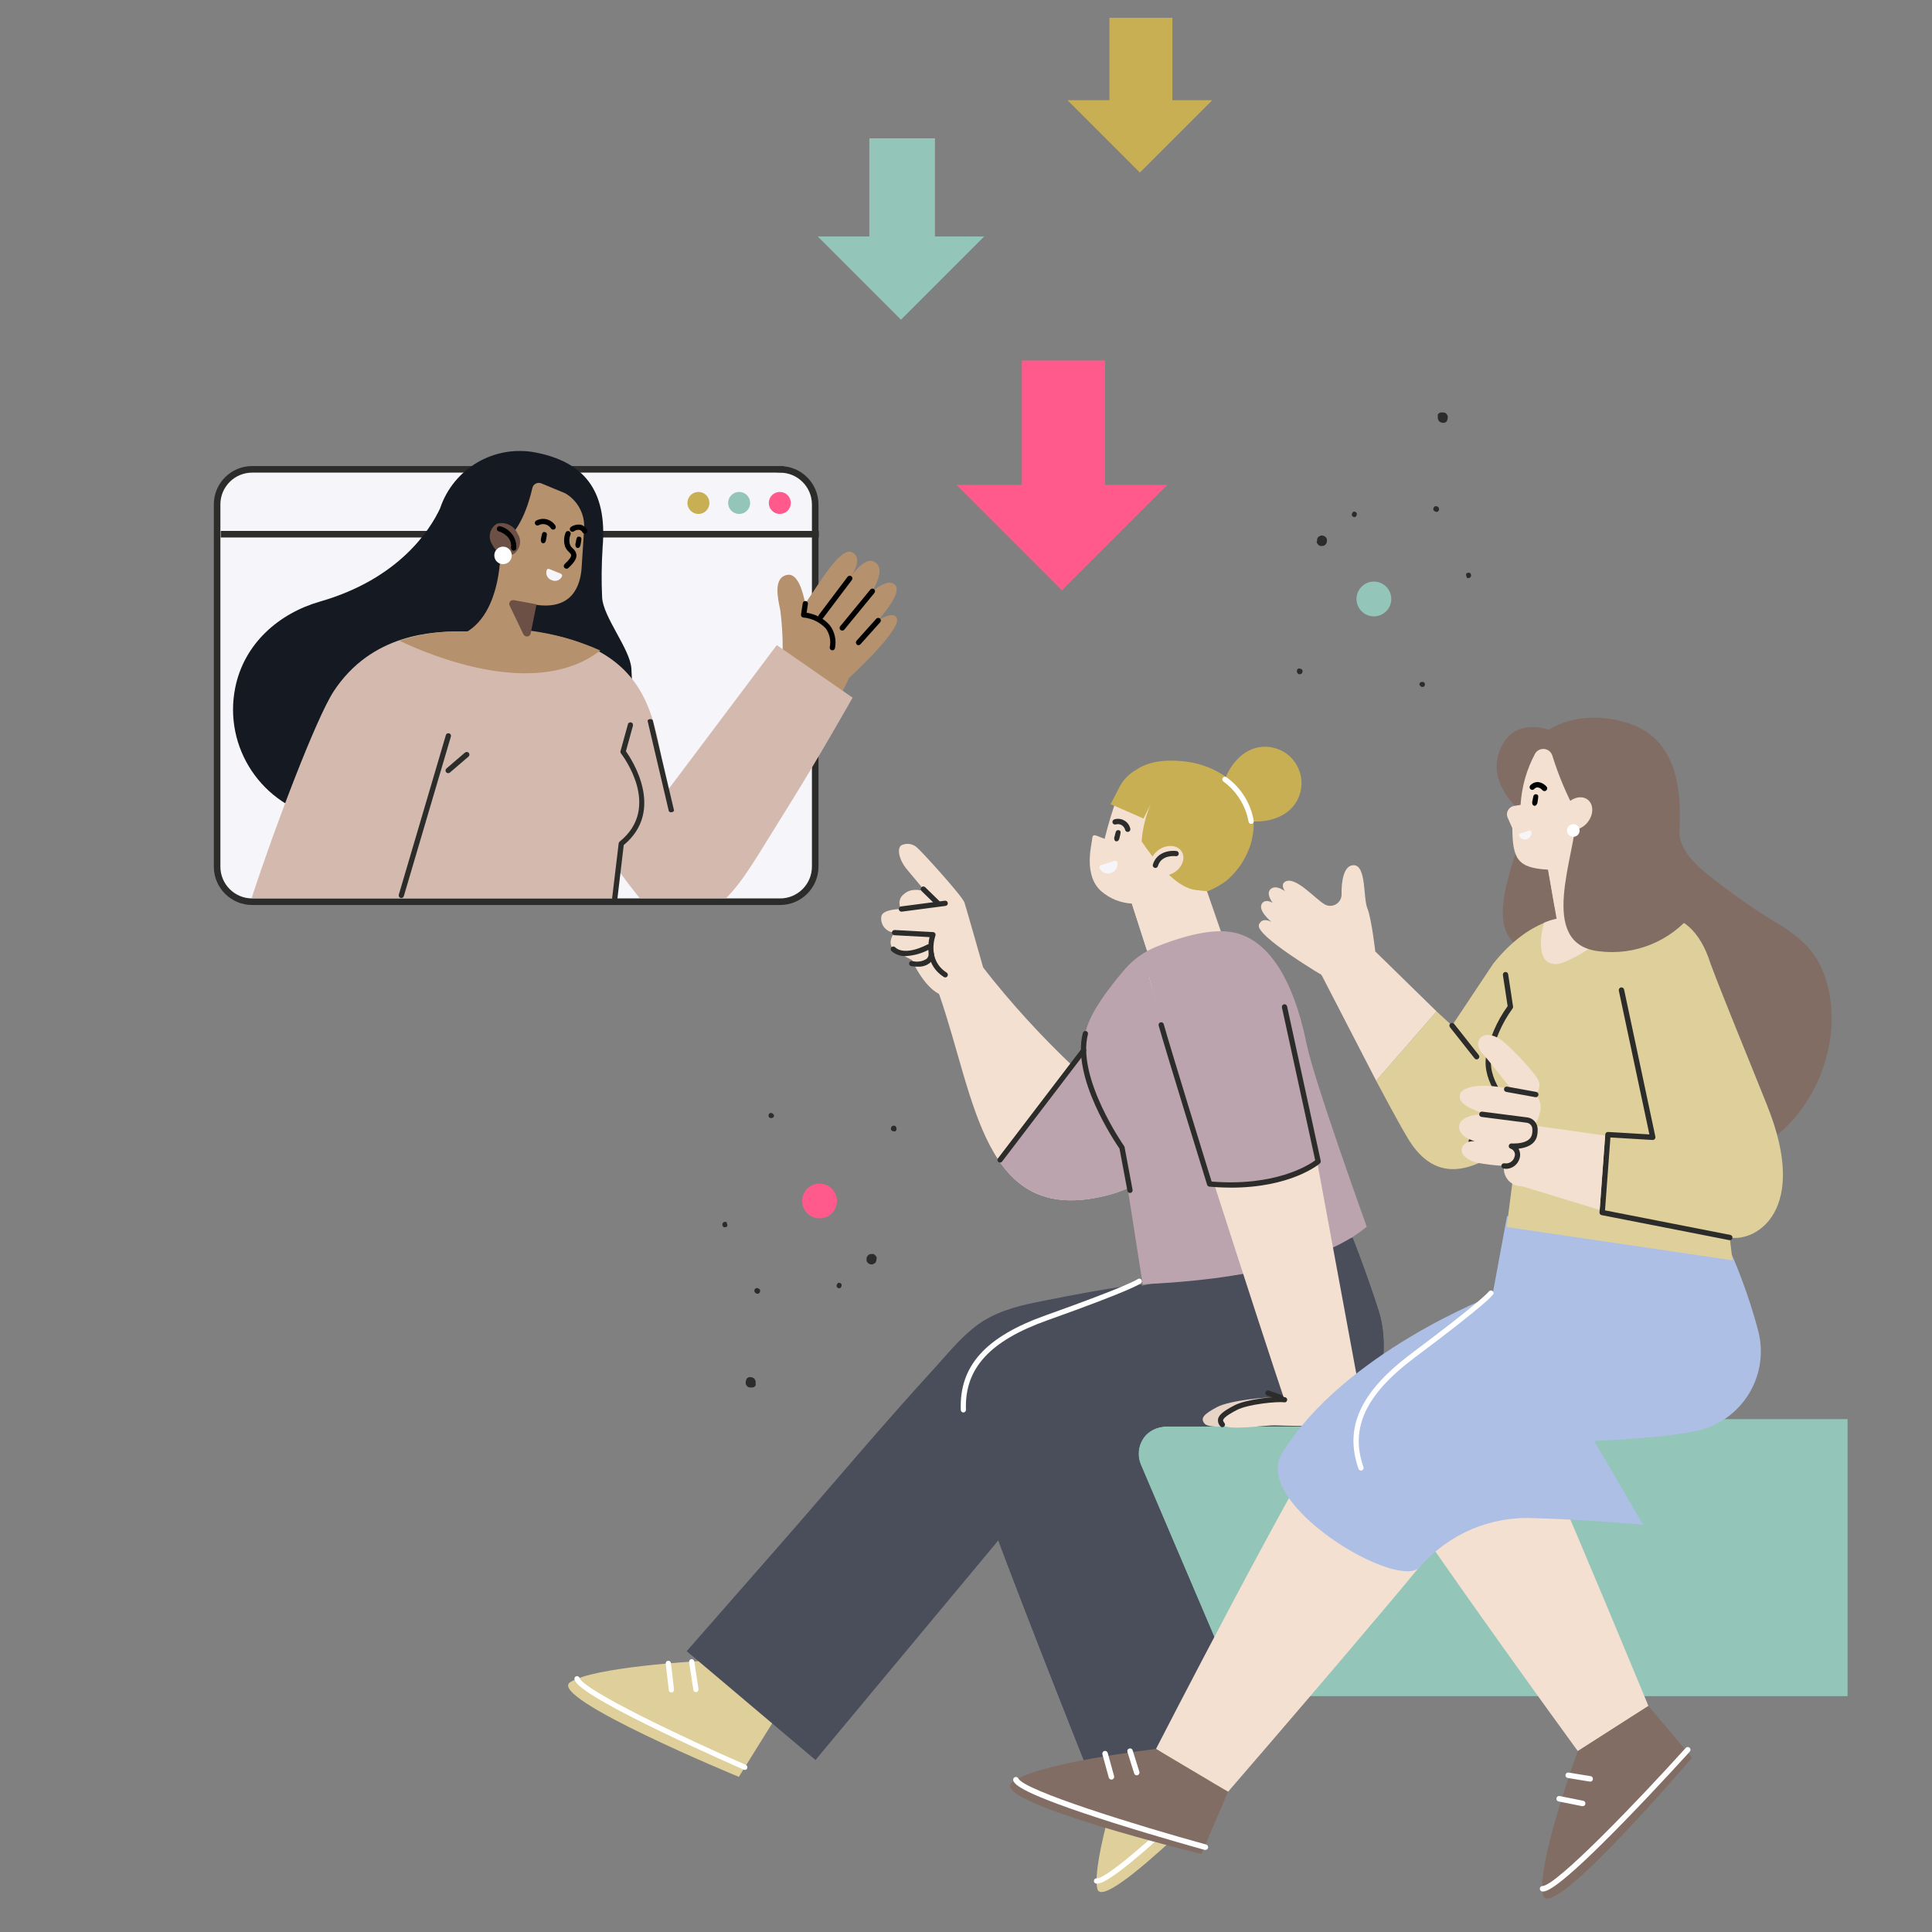 <?xml version="1.0" encoding="UTF-8"?>
<svg xmlns="http://www.w3.org/2000/svg" width="400" height="400" xmlns:xlink="http://www.w3.org/1999/xlink" viewBox="0 0 400 400">
  <rect x="0" y="0" width="400" height="400" fill="#808080" stroke="none"/>
  <defs>
    <style>
      .cls-1 {
        fill: #adbfe5;
        fill-rule: evenodd;
      }

      .cls-2 {
        fill: #93c5b9;
      }

      .cls-3 {
        fill: #e7d4c6;
      }

      .cls-4, .cls-5, .cls-6 {
        isolation: isolate;
      }

      .cls-4, .cls-7 {
        fill: #f3e0d1;
      }

      .cls-4, .cls-6 {
        mix-blend-mode: multiply;
      }

      .cls-8 {
        fill: #fff;
      }

      .cls-9 {
        fill: #ff5a8b;
      }

      .cls-10, .cls-11 {
        fill: none;
      }

      .cls-12 {
        fill: #151922;
      }

      .cls-13 {
        fill: #dfd09b;
      }

      .cls-14 {
        fill: #b5916d;
      }

      .cls-15, .cls-6 {
        fill: #6c5045;
      }

      .cls-16 {
        fill: #bca4ae;
      }

      .cls-17 {
        clip-path: url(#clippath-1);
      }

      .cls-18, .cls-19 {
        fill: #f5f5fa;
      }

      .cls-20 {
        fill: #4a4e5b;
      }

      .cls-21 {
        clip-path: url(#clippath-3);
      }

      .cls-22 {
        fill: #c9af53;
      }

      .cls-23 {
        fill: #d4baae;
      }

      .cls-11, .cls-19 {
        stroke: #2c2c2b;
        stroke-width: 1.36px;
      }

      .cls-24 {
        fill: #826d64;
      }

      .cls-25 {
        clip-path: url(#clippath-2);
      }

      .cls-26 {
        clip-path: url(#clippath);
      }

      .cls-27 {
        fill: #2c2c2b;
      }
    </style>
    <clipPath id="clippath">
      <rect class="cls-10" x="227.91" y="293.81" width="154.61" height="57.36"/>
    </clipPath>
    <clipPath id="clippath-1">
      <path class="cls-10" d="M203.56,200.34c5.67,7.25,11.87,14.07,18.56,20.4,5.83-7.55,9-20.83,18.78-24.96l17.29,7.17c-14.14,31.93-15.35,41.18-29.4,44.63-25.32,6.23-26.77-20-34.37-41.79l9.13-5.46Z"/>
    </clipPath>
    <clipPath id="clippath-2">
      <path class="cls-20" d="M280.05,256.28s2.89,7.29,5.43,15.25c2.54,7.97.6,23.8-9.9,23.8h-34.03c-1.93,0-3.82.88-4.88,2.5-1.1,1.68-1.22,3.68-.5,5.38l22.51,52.78-32.95,11.82s-19.22-48.2-22.4-58.37c-5.43-17.38-7.67-28.93,13.06-36.31,17.79-6.34,20.07-6.9,20.07-6.9l43.6-9.94Z"/>
    </clipPath>
    <clipPath id="clippath-3">
      <path class="cls-10" d="M265.94,289.82c-3.52-10.24-26.47-81.31-28.03-87.56l28.65,9.68s3.76,15.64,5.83,26.92c2.72,14.8,7.4,40.1,9.43,51.01.57,3.07,1.61,5.24-1.52,5.32-6.88.18-14.56-.01-16.06-.08-2.46-.11-10,1.22-11.15-.17-.92-1.11-.24-1.93,2.71-3.48,2.46-1.29,8.67-1.9,10.14-1.65Z"/>
    </clipPath>
  </defs>
  <g class="cls-5">
    <g id="Layer_1" data-name="Layer 1">
      <g>
        <path id="Path_217713-2" data-name="Path 217713-2" class="cls-2" d="M203.76,48.96h-34.45l17.23,17.23,17.23-17.23h0Z"/>
        <rect id="Rectangle_27273-2" data-name="Rectangle 27273-2" class="cls-2" x="179.99" y="28.64" width="13.58" height="20.38"/>
      </g>
      <g>
        <path id="Path_217713-3" data-name="Path 217713-3" class="cls-9" d="M241.7,100.39h-43.68l21.84,21.84,21.84-21.84h0Z"/>
        <rect id="Rectangle_27273-3" data-name="Rectangle 27273-3" class="cls-9" x="211.56" y="74.64" width="17.22" height="25.84"/>
      </g>
      <g>
        <path id="Path_217713" data-name="Path 217713" class="cls-22" d="M250.98,20.75h-29.96s14.98,14.98,14.98,14.98l14.98-14.98Z"/>
        <rect id="Rectangle_27273" data-name="Rectangle 27273" class="cls-22" x="229.7" y="3.69" width="13.03" height="19.54"/>
      </g>
      <g class="cls-26">
        <g id="Group_267391" data-name="Group 267391">
          <rect id="Rectangle_27309" data-name="Rectangle 27309" class="cls-2" x="227.91" y="293.81" width="154.61" height="57.36"/>
        </g>
      </g>
      <g>
        <path id="Path_231897" data-name="Path 231897" class="cls-22" d="M231.92,162.68c.79-1.41,1.97-2.57,3.39-3.35.44-.3.91-.55,1.39-.77.49-.22,1-.4,1.52-.55.26-.07.53-.14.8-.2.55-.12,1.11-.2,1.67-.25.57-.06,1.16-.08,1.75-.08s1.2.02,1.82.07c.31.02.62.05.93.09.24.03.48.06.72.09.08.01.17.03.25.04.16.03.31.05.47.08.11.02.21.04.31.06.13.03.27.05.4.08s.25.06.37.09.23.05.34.08c.14.04.27.08.41.12.1.03.2.06.29.09.15.05.29.1.44.15.08.03.17.05.25.08.15.06.31.12.46.17.07.03.14.05.21.08.17.07.33.14.5.21l.17.07c.18.08.35.16.52.24l.13.06c.18.09.36.18.54.28l.09.05c.19.1.37.21.56.32l.07.04c.19.11.38.23.57.35.23.15.42.28.61.41,3.66,2.59,6.08,6.48,5.64,11.04-.1.79-.24,1.58-.43,2.36-.04.14-.08.27-.12.41-.02.05-.03.11-.05.17-.04.12-.08.23-.12.35-.03.1-.06.19-.1.29-.04.11-.08.23-.13.34s-.08.2-.12.29-.09.21-.14.33-.09.2-.14.3-.09.2-.14.31c-.09.19-.18.37-.28.55-.05.08-.09.17-.14.25-.06.12-.13.23-.2.34-.05.09-.11.18-.16.26-.07.11-.14.22-.2.32-.05.08-.11.17-.16.25-.08.11-.16.23-.24.34-.05.07-.1.14-.15.21-.13.18-.26.35-.4.52-.03.04-.06.07-.09.11-.11.14-.23.28-.35.41-.05.06-.11.12-.16.18-.1.11-.2.22-.31.33l-.17.18c-.11.11-.22.21-.33.32l-.15.15c-.17.15-.33.3-.5.45-.27.23-.56.44-.86.63-.25.17-.53.33-.8.5-.57.33-1.16.64-1.76.91-.15.07-.3.14-.45.19-3.89,1.23-10.73-3.37-14.71-9.28.01-3.4-4.82-8.39-4.82-8.39l-.7-.28s1.47-2.87,1.97-3.81Z"/>
        <path id="Path_234482" data-name="Path 234482" class="cls-7" d="M226.1,173.76c.14-1.35.63-.8,2.59-.08.07-.29.95-3.77,2-6.87l6.05,2.66,1.49-2.97c-1.04,2.45-1.67,5.05-1.87,7.7,3.03,4.5,6.98,9.15,10.61,9.96.71.16,2.92.35,2.92.35l4.46,12.88-15.64,3.21-4.36-13.52c-2.34-.13-4.56-1.02-6.34-2.55-3.71-3.28-2.03-9.45-1.89-10.79Z"/>
        <path id="Path_234511" data-name="Path 234511" class="cls-13" d="M144.7,343.92s-21.99,1.19-26.69,4.39c-4.7,3.21,34.96,19.57,34.96,19.57l7.07-11.36-15.34-12.61Z"/>
        <path id="Path_234512" data-name="Path 234512" class="cls-8" d="M154.2,366.44c.3,0,.54-.24.54-.54,0-.22-.13-.41-.33-.5-12.86-5.61-33.59-15.46-34.43-18.02-.1-.28-.41-.43-.69-.33-.28.1-.43.39-.34.67.23.7.84,2.56,18.11,10.89,8.44,4.07,16.84,7.74,16.92,7.78.07.03.14.05.22.05Z"/>
        <path id="Path_234513" data-name="Path 234513" class="cls-8" d="M144.08,350.33s.06,0,.08,0c.3-.05.5-.32.46-.62l-.88-5.78c-.07-.29-.36-.48-.65-.41-.27.06-.45.31-.42.58l.88,5.78c.04.26.27.46.53.46Z"/>
        <path id="Path_234514" data-name="Path 234514" class="cls-8" d="M139.01,350.41c.31,0,.55-.27.54-.57,0-.01,0-.02,0-.03l-.64-5.49c-.03-.3-.3-.51-.6-.48s-.51.3-.48.6l.64,5.49c.03.28.27.48.54.48Z"/>
        <path id="Path_234484" data-name="Path 234484" class="cls-20" d="M198.33,277.92c1.2-1.27,2.49-2.43,3.87-3.49,3.53-2.65,7.92-3.92,12.18-4.78,18.51-3.75,22.04-3.72,22.04-3.72l-.46,29.25c-3.09-.44-5.96,1.7-6.4,4.79-.11.75-.06,1.52.13,2.26-5.02,1.85-10.16,3.38-15.38,4.56.37.91.41,1.92.11,2.85l-45.58,54.75-26.67-22.53,19.78-22.58c10.5-11.99,20.75-24.26,31.52-36,1.62-1.77,3.17-3.63,4.85-5.36Z"/>
        <g class="cls-17">
          <g id="Group_266110" data-name="Group 266110">
            <path id="Path_231898" data-name="Path 231898" class="cls-7" d="M203.56,200.34c5.67,7.25,11.87,14.07,18.56,20.4,5.83-7.55,9-20.83,18.78-24.96l17.29,7.17c-14.13,31.93-15.35,41.18-29.4,44.63-25.32,6.23-26.77-20-34.37-41.79l9.13-5.46Z"/>
          </g>
        </g>
        <path id="Path_234516" data-name="Path 234516" class="cls-13" d="M232.87,364.62s-6.95,20.9-5.68,26.44c1.27,5.54,31.01-25.37,31.01-25.37l-5.75-7.73-19.58,6.65Z"/>
        <path id="Path_234517" data-name="Path 234517" class="cls-8" d="M227.15,389.98c.87,0,3.4-.65,16.61-12.87,6.88-6.36,13.37-12.83,13.43-12.9.21-.21.21-.56,0-.77-.21-.21-.56-.21-.77,0,0,0,0,0,0,0-9.88,9.87-26.52,25.45-29.33,25.45-.31-.03-.58.19-.61.5,0,0,0,.01,0,.02-.02.3.21.56.51.57,0,0,0,0,0,0,.04,0,.09,0,.15,0Z"/>
        <path id="Path_234518" data-name="Path 234518" class="cls-8" d="M238.11,367.89c.3,0,.54-.25.54-.55,0-.25-.17-.46-.42-.52l-5.95-1.35c-.3-.06-.58.14-.64.43-.05.28.12.55.39.63l5.95,1.35s.08.01.12.01Z"/>
        <path id="Path_234519" data-name="Path 234519" class="cls-8" d="M236.34,372.63c.3,0,.55-.23.56-.53,0-.26-.17-.48-.42-.54l-5.34-1.41c-.29-.07-.58.11-.65.4-.07.28.1.57.38.65l5.34,1.41s.09.02.14.02Z"/>
        <g>
          <path class="cls-20" d="M280.05,256.28s2.89,7.29,5.43,15.25c2.54,7.97.6,23.8-9.9,23.8h-34.03c-1.93,0-3.82.88-4.88,2.5-1.1,1.68-1.22,3.68-.5,5.38l22.51,52.78-32.95,11.82s-19.22-48.2-22.4-58.37c-5.43-17.38-7.67-28.93,13.06-36.31,17.79-6.34,20.07-6.9,20.07-6.9l43.6-9.94Z"/>
          <g class="cls-25">
            <g id="Group_267392" data-name="Group 267392">
              <path id="Path_234487" data-name="Path 234487" class="cls-20" d="M280.05,256.28s2.89,7.29,5.43,15.25c2.54,7.97.6,23.8-9.9,23.8h-34.03c-1.94,0-3.83.88-4.89,2.5s-1.22,3.68-.5,5.37l22.51,52.78-32.95,11.82s-19.22-48.2-22.4-58.37c-5.43-17.38-7.67-28.93,13.06-36.31,17.8-6.34,20.07-6.9,20.07-6.9l43.6-9.94Z"/>
            </g>
          </g>
        </g>
        <path id="Path_234489" data-name="Path 234489" class="cls-27" d="M230.78,173.13c.07-.3.13-.6.23-.89.07-.26.34-.42.61-.37.04.01.07.03.11.05.16.04.27.18.27.34,0,.06,0,.13,0,.19-.04.3-.12.6-.19.9-.07.32-.11.59-.41.78-.21.12-.47.07-.61-.13-.14-.27-.14-.59-.02-.87Z"/>
        <path id="Path_234490" data-name="Path 234490" class="cls-18" d="M228,179.1c-.26.06-.43.32-.37.59.01.05.03.1.06.14.46.86,1.49,1.24,2.4.9.86-.33,1.38-1.21,1.25-2.12-.04-.26-.29-.44-.55-.4-.04,0-.08.02-.12.03l-2.67.87Z"/>
        <path id="Path_234491" data-name="Path 234491" class="cls-27" d="M233.49,172.24c.3,0,.54-.25.54-.55,0-.04,0-.09-.02-.13-.31-1.4-1.7-2.28-3.1-1.97-.06.01-.12.03-.18.05-.29.07-.47.37-.4.66.07.29.37.47.66.4.8-.26,1.66.19,1.92.99.01.05.03.09.04.14.06.24.28.41.53.41Z"/>
        <path id="Path_231896" data-name="Path 231896" class="cls-16" d="M270.51,216.13c-1.81-9.07-6.16-22.11-16.18-23.24-4.74-.54-10.98,1.53-14.93,3.12-2.51,1.01-4.75,2.62-6.52,4.67-3.01,3.49-7.54,9.3-8.17,13.33-.78,5,6.74,19.1,6.74,19.1l5.14,32.82c1.05-.27,32.63-.54,46.38-11.95,0,0-11.01-30.55-12.45-37.84Z"/>
        <path id="Path_234492" data-name="Path 234492" class="cls-7" d="M238.8,180.4c1.05,1.17,3.16,1.16,4.71-.05,1.56-1.21,1.97-3.18.92-4.35s-3.16-1.13-4.71.09-1.97,3.14-.92,4.31Z"/>
        <path id="Path_234493" data-name="Path 234493" class="cls-27" d="M239.21,179.7c.24,0,.45-.16.52-.39.73-2.43,3.62-2.06,3.75-2.04.3.02.56-.21.57-.51.01-.26-.16-.5-.42-.56-1.36-.2-4.14.14-4.94,2.8-.09.29.08.59.36.68.05.01.1.02.15.02Z"/>
        <path id="Path_233304" data-name="Path 233304" class="cls-22" d="M257.81,155.84c-3.49,2.25-6.17,7.99-3.91,11.49,2.26,3.49,8.59,3.42,12.08,1.16,3.51-2.23,4.54-6.89,2.3-10.4-2.23-3.51-6.89-4.54-10.4-2.3-.02.02-.05.03-.07.05Z"/>
        <path id="Path_233305" data-name="Path 233305" class="cls-16" d="M228.8,247.59c-5.14,1.26-9.29,1.19-12.71.09-.07-.02-.09-.03-.12-.04-1.24-.44-2.44-1.01-3.57-1.7-2.13-1.41-3.96-3.23-5.38-5.35.17-.17.33-.34.33-.34l14.77-19.51c.24-.32.48-.64.72-.98.06-.08.12-.17.18-.25.47-.68.92-1.39,1.36-2.12.06-.09.11-.18.17-.28.44-.74.87-1.51,1.3-2.3.05-.1.11-.2.16-.3.44-.82.88-1.65,1.32-2.49.24-.47.49-.94.74-1.4.32-.61.64-1.21.96-1.82.17-.31.34-.63.52-.94.19-.34.38-.67.57-1,.06-.11.12-.21.18-.32.14-.24.28-.47.42-.71.07-.12.14-.24.21-.35.14-.23.29-.46.43-.69.07-.11.13-.21.2-.32.21-.33.43-.65.64-.97.17-.25.35-.5.52-.74.05-.07.11-.15.16-.21.13-.18.26-.36.4-.53l.17-.21c.18-.24.37-.47.56-.69.2-.23.39-.45.59-.67.06-.07.12-.13.18-.19.15-.16.3-.32.45-.47.06-.06.12-.13.18-.19.41-.42.84-.81,1.29-1.19.06-.06.13-.11.2-.16.17-.14.34-.27.51-.4l.2-.16c.47-.35.95-.67,1.46-.96l.23-.13c.19-.11.38-.21.57-.31l.23-.12c.26-.13.54-.26.81-.37l4.68,1.94,6.93,2.87,5.69,2.36c-14.12,31.94-15.33,41.18-29.38,44.64Z"/>
        <path id="Path_234494" data-name="Path 234494" class="cls-27" d="M233.95,246.98s.07,0,.1,0c.3-.05.49-.34.44-.63,0,0,0,0,0,0l-1.66-8.85c-.01-.08-.04-.15-.09-.21-.1-.14-9.83-14.1-7.5-23.14.09-.29-.08-.59-.36-.68s-.59.08-.68.36c0,.01,0,.03-.01.04-2.38,9.22,6.64,22.56,7.59,23.94l1.64,8.73c.05.26.27.45.53.45Z"/>
        <path id="Path_234495" data-name="Path 234495" class="cls-4" d="M234.33,187.11h5.54c.54,0,.97.43.97.97,0,.13-.03.25-.07.37l-3.32,8.3-3.12-9.65Z"/>
        <path id="Path_234496" data-name="Path 234496" class="cls-27" d="M207.05,240.69c.17,0,.33-.08.43-.21l17.3-22.67c.18-.24.14-.58-.1-.76s-.58-.14-.76.1l-17.3,22.67c-.18.24-.14.58.1.76.09.07.21.11.33.11h0Z"/>
        <path id="Path_233306" data-name="Path 233306" class="cls-8" d="M259.04,170.58s.05,0,.07,0c.3-.04.51-.31.47-.61-.62-3.65-2.65-6.9-5.66-9.06-.25-.17-.59-.11-.76.14s-.11.59.14.76h0c2.73,2,4.59,4.97,5.2,8.3.04.27.27.47.54.47Z"/>
        <path id="Path_234497" data-name="Path 234497" class="cls-3" d="M252.11,291.26c2.46-1.29,10.55-2.14,12.02-1.89.79.05.57,1.47,1.81,2.17,1.74.93,3.33,2.11,4.71,3.5-5.3.07-8.82-.08-10.11-.13-2.46-.11-10,1.22-11.15-.17-.92-1.11-.24-1.93,2.71-3.48Z"/>
        <path id="Path_234498" data-name="Path 234498" class="cls-8" d="M199.45,292.44c.3,0,.55-.25.54-.55,0,0,0,0,0-.01-.31-8.55,4.9-14.27,16.89-18.54,17.39-6.19,19.2-7.54,19.35-7.67.22-.2.24-.55.04-.77-.19-.21-.52-.24-.74-.06-.11.08-2.18,1.48-19,7.47-12.51,4.45-17.94,10.5-17.61,19.61.01.29.25.51.54.52Z"/>
        <path id="Path_234499" data-name="Path 234499" class="cls-7" d="M203.56,200.34s-3.45-12.16-3.88-13.48c-.42-1.32-8.99-10.74-9.84-11.4-.88-.8-2.16-.98-3.23-.45-.98.68-.43,3.1,1.14,4.96,1.57,1.86,3.84,4.62,3.84,4.62,0,0-2.71-1.07-4.43.52-.99.71-1.24,2.08-.56,3.09,0,0-3.83-.02-4.12,1.5-.27,1.58.78,3.08,2.36,3.35.12.02.24.03.36.04,0,0-2.22,2.6.69,4.14l2.91,1.54s2.32,5.34,5.62,7.02l3.82,5.45,7.68-7.63-2.38-3.27Z"/>
        <path id="Path_234500" data-name="Path 234500" class="cls-27" d="M186.61,188.75s.05,0,.07,0l9.08-1.19c.3-.04.51-.31.47-.61s-.31-.51-.61-.47h0l-9.08,1.19c-.3.05-.49.34-.44.63.05.25.25.43.51.44Z"/>
        <path id="Path_234501" data-name="Path 234501" class="cls-27" d="M195.7,202.37c.3,0,.54-.24.54-.54,0-.18-.09-.36-.25-.46-4.1-2.64-2.39-7.45-2.32-7.66.1-.28-.04-.59-.32-.7-.05-.02-.11-.03-.16-.03l-7.94-.43c-.3-.03-.56.2-.59.49s.2.56.49.59c.01,0,.02,0,.03,0l7.27.39c-.38,1.64-.89,5.79,2.95,8.25.09.06.19.09.29.09Z"/>
        <path id="Path_234502" data-name="Path 234502" class="cls-27" d="M189.99,200.13c.95.07,1.89-.23,2.62-.84.5-.48.78-1.16.75-1.86-.02-.3-.29-.52-.59-.5-.3.02-.52.29-.5.59,0,.38-.15.74-.43,1-.88.56-1.95.72-2.96.45-.29-.07-.58.11-.65.41-.07.29.11.58.41.65.03,0,.06.01.09.01.41.06.83.1,1.25.1Z"/>
        <path id="Path_234503" data-name="Path 234503" class="cls-27" d="M194.19,187.57c.3,0,.54-.24.54-.54,0-.15-.06-.29-.16-.39l-3.02-2.95c-.21-.21-.56-.21-.77,0-.21.21-.21.56,0,.77l3.02,2.95c.1.1.24.15.38.15Z"/>
        <path id="Path_234504" data-name="Path 234504" class="cls-27" d="M269.72,291.48c.3,0,.54-.24.54-.54,0-.23-.15-.43-.36-.51l-7.18-2.53c-.28-.11-.59.02-.71.3s.02.59.3.71c.01,0,.03.01.04.02l7.18,2.54c.06.02.12.03.18.03Z"/>
        <path id="Path_234505" data-name="Path 234505" class="cls-27" d="M187.52,197.95c1.74-.1,3.44-.59,4.97-1.43.26-.15.36-.48.21-.74s-.48-.36-.74-.21c-.05.03-4.55,2.5-6.64.54-.22-.21-.56-.19-.77.02-.21.22-.19.56.02.77.81.72,1.87,1.09,2.95,1.05Z"/>
        <g class="cls-21">
          <g id="Group_267387" data-name="Group 267387">
            <path id="Path_233307" data-name="Path 233307" class="cls-7" d="M265.94,289.82c-3.52-10.24-26.47-81.31-28.03-87.56l28.65,9.68s3.76,15.64,5.83,26.92c2.72,14.8,7.4,40.1,9.43,51.01.57,3.07,1.61,5.24-1.52,5.32-6.88.18-14.56-.01-16.06-.08-2.46-.11-10,1.22-11.15-.17-.92-1.11-.24-1.93,2.71-3.48,2.46-1.29,8.67-1.9,10.14-1.65Z"/>
          </g>
        </g>
        <path id="Path_234479" data-name="Path 234479" class="cls-16" d="M263.68,198.83s6.41,27.02,8.5,38.29c.1.53.6,2.73.73,3.34-6.93,3.56-14.69,5.18-22.46,4.69,0,0-11.13-37.26-12.54-42.9l25.78-3.43Z"/>
        <path id="Path_234480" data-name="Path 234480" class="cls-27" d="M254.83,245.89c12.4,0,18.17-4.78,18.43-5.01.15-.13.22-.33.18-.53l-6.96-32c-.06-.29-.35-.48-.65-.42-.29.06-.48.35-.42.65l6.89,31.66c-1.36.99-8.28,5.44-21.45,4.39-1.01-3.27-8.71-28.23-9.91-32.59-.08-.29-.38-.46-.67-.38-.29.08-.46.38-.38.67,1.29,4.66,9.94,32.69,10.03,32.97.07.21.25.36.47.38,1.56.14,3.04.2,4.43.2Z"/>
        <path id="Path_234506" data-name="Path 234506" class="cls-27" d="M253.08,295.49c.3,0,.54-.24.54-.54,0-.13-.04-.25-.13-.35-.29-.36-.26-.52-.25-.59.14-.67,2.07-1.69,2.8-2.07,2.34-1.23,8.45-1.82,9.81-1.6.29.06.58-.13.64-.43.06-.29-.13-.58-.43-.64-.01,0-.02,0-.03,0-1.54-.25-7.87.34-10.49,1.71-2.28,1.19-3.18,1.96-3.36,2.82-.08.55.09,1.1.48,1.49.1.12.26.2.42.2Z"/>
      </g>
      <g>
        <g id="Group_298779" data-name="Group 298779">
          <path id="Path_258010" data-name="Path 258010" class="cls-7" d="M280.78,296.39c8.23,14.53,45.89,66.16,45.89,66.16l14.62-9.35s-28.86-69.88-30.34-69.97c.84-8.43-31.4,10.98-30.17,13.16Z"/>
          <path id="Path_258011" data-name="Path 258011" class="cls-24" d="M341.29,353.2l9.03,10.71s-29.13,34.22-30.81,28.51c-1.67-5.72,7.15-29.87,7.15-29.87l14.62-9.35Z"/>
          <path id="Path_258012" data-name="Path 258012" class="cls-8" d="M319.34,391.62c.77,0,2.82-.01,17-14.57,6.93-7.12,13.45-14.33,13.51-14.4h0c.21-.23.19-.59-.04-.8s-.59-.19-.8.04c-9.97,11.05-26.85,28.58-29.67,28.59-.29.01-.53.25-.54.54-.01.31.23.58.54.6h0Z"/>
          <path id="Path_258013" data-name="Path 258013" class="cls-8" d="M329.24,368.87c.27,0,.51-.2.55-.47.05-.31-.15-.61-.46-.66l-4.56-.75c-.31-.05-.6.16-.65.47-.05.31.16.6.47.65l4.56.75s.06,0,.09,0h0Z"/>
          <path id="Path_258014" data-name="Path 258014" class="cls-8" d="M327.68,373.95c.27,0,.5-.19.55-.45.06-.31-.13-.61-.44-.67l-4.88-.98c-.31-.06-.61.14-.67.45-.06.31.14.61.45.67l4.88.98s.07.01.11.01h0Z"/>
        </g>
        <path id="Path_258015" data-name="Path 258015" class="cls-7" d="M277.83,291.4c-9.29,13.87-38.5,70.71-38.5,70.71l14.92,8.86s49.47-57.17,48.89-58.53c5.22-2.05,10.3-4.45,15.21-7.16-.32-.74-.49-1.53-.5-2.33-.03-3.27,2.6-5.94,5.87-5.97l-5.45-30.45s-39.03,22.79-40.43,24.87Z"/>
        <path id="Path_258016" data-name="Path 258016" class="cls-24" d="M254.25,370.97l-5.51,12.88s-43.66-10.66-39.31-14.72,29.9-7.03,29.9-7.03l14.92,8.86Z"/>
        <path id="Path_258017" data-name="Path 258017" class="cls-8" d="M249.57,383c.25,0,.47-.17.54-.41.09-.3-.09-.62-.39-.7-14.35-3.95-37.59-11.15-38.87-13.66,0-.01-.01-.03-.02-.04-.15-.27-.5-.37-.78-.22-.27.15-.37.5-.22.78.35.69,1.28,2.51,20.65,8.64,9.47,3,18.84,5.58,18.93,5.61.05.01.1.02.15.02h0Z"/>
        <path id="Path_258018" data-name="Path 258018" class="cls-8" d="M235.52,367.53c.3-.09.47-.41.37-.71l-1.38-4.41s0-.03-.01-.05c-.11-.3-.43-.45-.73-.34-.3.11-.45.43-.34.73l1.38,4.41c.07.24.29.4.54.4.06,0,.12,0,.17-.03Z"/>
        <path id="Path_258019" data-name="Path 258019" class="cls-8" d="M230.26,368.42s0,0,0,0c.3-.08.48-.4.4-.7l-1.32-4.8c-.08-.3-.4-.48-.7-.4-.3.08-.48.4-.4.7l1.32,4.8c.07.25.29.42.55.42.05,0,.1,0,.15-.02Z"/>
        <g id="Group_300058" data-name="Group 300058">
          <path id="Path_259192" data-name="Path 259192" class="cls-1" d="M363.8,274.77c2.68,8.61-1.88,17.79-10.36,20.87-5.52,2.02-23.37,2.69-23.37,2.69l10.16,17.38s-11.16-1.09-22.58-1.39c-9.01-.47-17.73,3.25-23.63,10.08-4.4,5.21-35.04-13.01-28.58-23.53,12.77-20.8,43.53-32.59,43.53-32.59l3.04-16.46,40.55-4.02c4.89,8.48,8.67,17.55,11.26,26.99Z"/>
        </g>
        <path id="Path_509007" data-name="Path 509007" class="cls-24" d="M372.74,194.56c-1.82-1.55-3.78-2.91-5.87-4.07-4.34-2.69-8.52-5.63-12.52-8.81-3.03-2.29-6.84-5.81-6.63-9.64.48-8.41-.57-18.37-9.51-21.91-5.44-2.15-12.49-2.25-17.55.97,0,0-6.6-2.55-9.65,3.17-4.38,8.19,5.21,14.85,5.21,14.85-3.08,10.53-10.51,25.86,1.63,27.98,0,0,11.44,39.38,18.45,41.9,10.34,3.71,21.76,3.44,30.82-3.36,10.07-7.56,15.1-22.82,10.23-34.72-1.02-2.45-2.6-4.64-4.61-6.37Z"/>
        <g id="Group_601601" data-name="Group 601601">
          <path id="Path_251161" data-name="Path 251161" class="cls-7" d="M284.79,197.05l-11.31,4.55,11.45,22.17,12.5-14.37-12.63-12.35Z"/>
          <path id="Path_251162" data-name="Path 251162" class="cls-7" d="M283.1,188.07c-.9-2.2-.18-8.88-2.82-8.94-2.08-.05-2.58,3.4-2.52,5.97.05,1.3-.96,2.39-2.26,2.44-.35.01-.69-.05-1.01-.19-.08-.04-.16-.08-.24-.12-1.95-1.1-6.13-6.01-8.22-4.66-.64.42-.51,1.13-.02,1.92-1.06-.72-2.12-1.07-2.86-.48-.85.67-.44,1.81.35,2.94-.6-.41-1.61-.66-2.14,0-.86,1.09.48,2.7,1.86,3.91-.98-.5-2.02-.63-2.56.55-1.02,2.23,13.59,10.82,13.59,10.82l10.59-4.4s-.84-7.58-1.74-9.78Z"/>
        </g>
        <path id="Path_509008" data-name="Path 509008" class="cls-13" d="M365.98,229.14c-3.75-9.4-9.35-22.93-11.82-29.6-.27-.84-.57-1.67-.92-2.48-2.51-5.74-6.52-8.24-12.79-8.04l-16.21.98s-7.26-.25-15.06,9.49l-8.56,12.85-3.2-2.95-12.5,14.37s4.3,8.15,6.54,11.89c5.96,9.95,14.02,6.91,22.21.35l.23,2.85-1.96,15.19,46.74,6.89-.55-4.72c5.48.97,16.41-5.59,7.84-27.07Z"/>
        <path id="Path_509018" data-name="Path 509018" class="cls-27" d="M313.91,239.4c-.29,0-.53-.22-.55-.51l-.71-8.8c-.97-.94-5.78-5.93-4.99-11.3.69-3.78,2.22-7.36,4.48-10.48l-.98-6.44c-.05-.3.16-.58.46-.63.3-.05.58.16.63.46l1.01,6.67c.03.15-.01.3-.1.43-2.2,3.02-3.71,6.49-4.41,10.16-.78,5.26,4.75,10.43,4.8,10.48.1.09.17.22.18.36l.72,9.01c.02.3-.2.57-.51.6h-.05Z"/>
        <path id="Path_509022" data-name="Path 509022" class="cls-27" d="M305.72,219.33c-.17,0-.33-.08-.43-.21l-5.09-6.44c-.19-.24-.15-.59.09-.78s.59-.15.78.09l5.09,6.44c.19.24.15.59-.09.78-.1.08-.22.12-.34.12h0Z"/>
        <path id="Path_509012" data-name="Path 509012" class="cls-7" d="M321.81,199.61c3.18.25,11.94-6.34,17.12-10.51l-14.7.89c-1.57.06-3.12.43-4.56,1.07-.41,1.51-1.98,8.21,2.13,8.54Z"/>
        <g id="Group_601598" data-name="Group 601598">
          <path id="Path_251176" data-name="Path 251176" class="cls-7" d="M338.5,191.17l-.86-9.38c-13.71-3.4-11.17-13.36-11.17-13.36-2.09-3.81-3.78-7.82-5.07-11.97-.3-1.04-1.39-1.63-2.43-1.33-.48.14-.89.46-1.15.9-1.75,3.28-2.78,6.9-3,10.61l-1.34.22c-.96.15-1.61,1.05-1.46,2.01.02.15.07.29.13.43l.96,2.16c.06,6.26,1,8.27,7.39,8.59l2.44,13.92,15.55-2.79Z"/>
          <path id="Path_251177" data-name="Path 251177" d="M317.29,165.77c.06-.31.09-.62.18-.92.05-.27.31-.46.59-.41.04,0,.08.02.11.04.16.03.29.16.3.33,0,.09.01.14.01.19-.02.31-.08.62-.13.93,0,.31-.13.62-.36.82-.2.14-.47.1-.63-.09-.16-.27-.19-.59-.08-.89Z"/>
          <path id="Path_251178" data-name="Path 251178" d="M319.77,163.79c-.16,0-.32-.07-.43-.2-.25-.3-.61-.51-1-.57-.28,0-.54.14-.71.35-.22.22-.57.22-.78,0-.21-.21-.22-.55-.01-.77.39-.45.96-.7,1.56-.69.7.08,1.35.42,1.81.97.19.24.16.58-.08.78-.1.08-.22.13-.35.13h0Z"/>
          <path id="Path_251179" data-name="Path 251179" class="cls-4" d="M320.55,180.05l5.69-.39c.5-.03.93.35.97.85,0,.12,0,.23-.04.34l-3.99,6.85c-.2.35-.65.47-1,.27-.19-.11-.32-.3-.36-.51l-1.27-7.41Z"/>
          <path id="Path_251180" data-name="Path 251180" class="cls-24" d="M326.36,168.79c-.11,8.2-8.29,26.61,4.61,28.15,7.46.98,14.89-2.04,19.56-7.94l-16.89-18.1-7.28-2.11Z"/>
          <g id="Group_291664" data-name="Group 291664">
            <path id="Path_251182" data-name="Path 251182" class="cls-7" d="M324.55,171.52c1.41.75,3.41-.03,4.47-1.73s.78-3.7-.63-4.44-3.41.03-4.47,1.74c-1.06,1.71-.78,3.69.63,4.44Z"/>
            <path id="Path_251183" data-name="Path 251183" class="cls-7" d="M324.51,170.74c-.29,0-.53-.23-.55-.52-.17-2.83,2.37-4.12,3.74-4.41.3-.06.59.13.66.43.06.3-.13.59-.43.66-.12.03-3.02.68-2.86,3.26.02.3-.21.57-.52.58,0,0,0,0,0,0h-.03Z"/>
          </g>
        </g>
        <path id="Path_509009" data-name="Path 509009" class="cls-27" d="M358.14,256.77s-.07,0-.11-.01l-26.43-5.18c-.27-.05-.47-.3-.44-.58l1.2-16.13c.02-.3.27-.53.57-.51,0,0,0,0,.01,0l8.55.51-6.33-29.77c-.06-.3.13-.59.43-.66s.59.13.66.43l6.48,30.48c.06.3-.13.59-.43.66-.05.01-.1.01-.15.01l-8.73-.52-1.12,15.09,25.95,5.09c.3.06.49.35.43.65-.05.26-.28.44-.54.44h0Z"/>
        <path id="Path_509019" data-name="Path 509019" class="cls-27" d="M312.92,237.85s-.05,0-.07,0l-8.32-1.04c-.3-.04-.52-.31-.48-.62s.31-.52.62-.48l8.32,1.04c.3.04.52.32.48.62-.04.27-.27.48-.54.48h0Z"/>
        <path id="Path_509020" data-name="Path 509020" class="cls-18" d="M314.74,172.57c-.18.04-.3.23-.26.41,0,.03.02.07.04.1.32.6,1.04.87,1.68.63.6-.23.96-.85.87-1.48-.03-.18-.2-.31-.38-.28-.03,0-.06.01-.08.02l-1.87.61Z"/>
        <path id="Path_509013" data-name="Path 509013" class="cls-8" d="M324.43,171.94c0,.72.59,1.31,1.31,1.31.72,0,1.31-.59,1.31-1.31s-.59-1.31-1.31-1.31c-.72,0-1.31.59-1.31,1.31h0Z"/>
        <path id="Path_509014" data-name="Path 509014" class="cls-7" d="M317.52,233.02s.83-.55,1.33-2.81c.31-1.25,0-2.58-.85-3.56,1.13-1.75.98-2.69-.66-4.68-1.67-2.04-3.48-3.96-5.43-5.73-4.39-4.2-7.6-.75-4.88,2,.89.9,5.88,7.28,5.88,7.28-7.68-1.75-10.46.11-10.6.92-.23,1.27-.23,2.34,5.24,4.27-2.21-.12-5.16.59-5.43,2.26-.39,2.43,3.19,3.29,3.21,3.29-3.2-.09-4.13,3.14.31,4.44,1.9.36,3.82.59,5.76.69-.31,2,1.06,3.86,3.06,4.17.22.03.44.05.66.04l16.08,4.9,1.12-15.39-14.8-2.1Z"/>
        <path id="Path_509016" data-name="Path 509016" class="cls-27" d="M317.97,227.16s-.07,0-.1,0l-6-1.09c-.3-.04-.52-.31-.48-.62.04-.3.31-.52.62-.48.02,0,.04,0,.06.01l6,1.09c.3.06.5.35.44.65-.05.26-.28.45-.54.45h0Z"/>
        <path id="Path_509021" data-name="Path 509021" class="cls-27" d="M311.86,241.99c-.19,0-.39-.02-.58-.06-.3-.06-.49-.35-.43-.65s.35-.49.65-.43h0c.93.16,1.83-.43,2.07-1.35.25-.67-.09-1.41-.76-1.66-.03-.01-.06-.02-.09-.03-.25-.1-.4-.36-.34-.63.06-.29.34-.48.63-.44,1.09.04,3.64-.04,4.14-1.75.11-.44.14-.9.1-1.35-.06-.62-.55-1.11-1.17-1.19l-9.33-1.2c-.3-.03-.53-.3-.5-.6.03-.3.3-.53.6-.5.01,0,.02,0,.04,0l9.33,1.2c1.13.15,2.01,1.06,2.12,2.2.05.59,0,1.18-.14,1.76-.51,1.79-2.33,2.35-3.81,2.51.35.61.43,1.33.23,2-.35,1.25-1.47,2.14-2.77,2.18Z"/>
      </g>
      <g id="Group_601541" data-name="Group 601541">
        <path id="Path_508949" data-name="Path 508949" class="cls-19" d="M161.51,97.17H52.21c-4.01,0-7.26,3.25-7.26,7.26v75c0,4.01,3.25,7.26,7.26,7.26h109.3c4.01,0,7.27-3.26,7.27-7.28h0v-74.95c0-4.02-3.25-7.28-7.27-7.28h0Z"/>
        <path id="Path_508933" data-name="Path 508933" class="cls-11" d="M169.53,110.6H45.7"/>
        <g id="Group_73432" data-name="Group 73432">
          <path id="Path_70355" data-name="Path 70355" class="cls-9" d="M159.17,104.13c0,1.26,1.02,2.28,2.28,2.28s2.28-1.02,2.28-2.28c0-1.26-1.02-2.28-2.28-2.28s-2.28,1.02-2.28,2.28Z"/>
          <path id="Path_70356" data-name="Path 70356" class="cls-22" d="M142.32,104.13c0,1.26,1.02,2.28,2.28,2.28s2.28-1.02,2.28-2.28-1.02-2.28-2.28-2.28-2.28,1.02-2.28,2.28h0Z"/>
          <path id="Path_70357" data-name="Path 70357" class="cls-2" d="M150.75,104.13c0,1.26,1.02,2.28,2.28,2.28s2.28-1.02,2.28-2.28-1.02-2.28-2.28-2.28-2.28,1.02-2.28,2.28h0Z"/>
        </g>
        <path id="Path_70195" data-name="Path 70195" class="cls-12" d="M124.75,113.47c1.12-12.44-4.32-17.87-13.72-19.76-8.6-1.73-17.15,3.23-19.92,11.56-2.05,4.36-8.43,14.56-24.9,19.29-8.45,2.43-15.67,8.66-17.51,17.83-2.49,12.37,5.53,24.42,17.9,26.91,25.83,5.2,67.23,17.75,64.12-30.89-.26-4.05-5.92-10.73-6.06-14.79-.16-3.39-.12-6.78.1-10.17h-.01Z"/>
        <g id="Group_601542" data-name="Group 601542">
          <path id="Path_70242" data-name="Path 70242" class="cls-14" d="M172.09,148.04l3.71-7.68s11-10.08,9.87-12.41c-.54-1.11-2.26-.49-3.86.5,2.48-2.9,4.94-6.41,3.33-7.52-1.11-.77-2.84.12-4.54,1.51,1.45-2.55,2.22-5,.53-6.06-1.52-.96-3.34.74-4.95,3,.69-1.05,2.38-4.01.22-5.03-2.21-1.05-5.64,4.61-9.69,10.63-.44-2.37-1.52-6.34-3.68-5.97-3.05.54-1.97,4.93-1.47,7.38.34,2.71.51,5.43.49,8.17l-3.37,4.47,13.39,9h.02Z"/>
          <g id="Group_576011" data-name="Group 576011">
            <path id="Path_70245" data-name="Path 70245" d="M169.61,128.14c.24.18.58.14.76-.1l6-7.96c.18-.24.14-.59-.11-.77-.24-.18-.59-.14-.77.1l-6,7.96c-.18.24-.14.58.11.76h.01Z"/>
            <path id="Path_70246" data-name="Path 70246" d="M172,134.53c.24.18.59.14.77-.1.06-.07.09-.16.1-.25.34-1.66-.06-3.41-1.09-4.76-1.25-1.38-2.94-2.29-4.78-2.56l.27-1.81c.05-.29-.16-.58-.45-.62s-.58.16-.62.45h0l-.36,2.35c-.05.29.16.58.45.62h.05c1.75.17,3.39.96,4.6,2.23.83,1.12,1.14,2.55.85,3.92-.03.19.06.4.22.52h0Z"/>
            <path id="Path_70247" data-name="Path 70247" d="M174.05,130.45c.24.17.57.14.75-.09l6.23-7.59c.2-.23.18-.58-.06-.77-.23-.2-.58-.18-.77.06,0,0-.01.02-.02.02l-6.23,7.59c-.19.24-.16.58.08.77h.02,0Z"/>
            <path id="Path_70248" data-name="Path 70248" d="M177.4,133.47c.23.17.54.14.74-.07l4.09-4.57c.2-.23.18-.57-.03-.77-.23-.2-.57-.18-.77.03l-4.09,4.57c-.2.23-.18.57.05.77h0l.03.03h-.01Z"/>
          </g>
        </g>
        <path id="Path_70243" data-name="Path 70243" class="cls-23" d="M69.05,143.18c7.9-12.08,20.72-12.44,26.32-12.44h14.84c25.97,3.56,25.07,19.64,28.04,32.87l22.58-30.05,15.69,10.88s-7.21,12.79-13.76,23.24c-6.54,10.45-8.65,14.41-12.41,18.26h-17.93c-.67-.83-3.8-4.82-4.16-5.55l-.91,5.55H52.1c4.91-15.08,13.43-37.37,16.95-42.75h0Z"/>
        <path id="Path_70244" data-name="Path 70244" class="cls-14" d="M124.28,134.68c-13.08,10.16-34.72,1.23-41.48-1.97v-.09c4.13-1.35,8.45-1.98,12.77-1.88l13.97-.19c5.08.63,10.05,2.03,14.73,4.12h.01Z"/>
        <path id="Path_70249" data-name="Path 70249" class="cls-27" d="M139.02,168.17c.36-.05.57-.24.52-.43l-4.38-18.58c-.05-.19-.33-.32-.62-.28s-.5.23-.45.42l4.37,18.59c.05.18.28.31.55.28h.01Z"/>
        <path id="Path_70250" data-name="Path 70250" class="cls-27" d="M83.09,185.93c.24,0,.45-.16.52-.4l9.73-32.99c.1-.28-.03-.6-.32-.7-.28-.1-.6.03-.7.32,0,.02-.02.06-.02.08l-9.73,32.99c-.09.28.08.59.36.68.05.01.1.02.16.02h0Z"/>
        <path id="Path_70251" data-name="Path 70251" class="cls-14" d="M117.02,102.13l-4.93-2.05c-.7-.29-1.51.03-1.8.74-.03.07-.06.15-.07.23-.71,3.08-2.67,9.69-6.58,11.27,0,0,.89,16.36-9.18,19.47l14.42,3.09,1.96-9.68c7.63,1.17,9.34-3.94,9.58-7.69.19-3.11.37-5.82.52-8.06.18-2.99-1.34-5.83-3.93-7.33h0Z"/>
        <g id="Group_73399" data-name="Group 73399">
          <path id="Path_70252" data-name="Path 70252" class="cls-15" d="M106.23,114.77c-1.73.51-3.58-.35-4.29-2-.96-1.37-.62-3.25.74-4.21.06-.03.11-.08.17-.11,1.73-.52,3.58.35,4.29,2,.96,1.37.62,3.26-.75,4.21-.06.03-.11.08-.17.11h.01Z"/>
          <path id="Path_70253" data-name="Path 70253" d="M106.35,114.02c.27,0,.51-.2.54-.48.16-2.15-1.28-4.1-3.39-4.59-.29-.06-.58.15-.63.44-.05.25.09.51.33.6.12.03,2.92.87,2.6,3.4-.03.29.17.57.48.61h.07Z"/>
        </g>
        <path id="Path_70259" data-name="Path 70259" class="cls-6" d="M108.37,131.34l-2.86-5.97c-.19-.4-.02-.86.37-1.05.15-.07.32-.09.49-.07l4.72.87-1.22,6.03c-.09.43-.51.7-.93.61-.24-.05-.44-.2-.55-.43h-.01Z"/>
        <path id="Path_70260" data-name="Path 70260" class="cls-8" d="M105.96,114.99c0,1-.8,1.81-1.81,1.81s-1.81-.8-1.81-1.81.8-1.81,1.81-1.81h0c1,0,1.81.8,1.81,1.81h0Z"/>
        <g id="Group_576010" data-name="Group 576010">
          <path id="Path_70254" data-name="Path 70254" d="M113.07,111.65c.06-.29.12-.6.15-.92.05-.27-.14-.53-.41-.58h-.12c-.16-.03-.33.06-.38.2-.03.06-.06.11-.08.17-.08.29-.15.59-.19.89-.11.28-.09.61.06.88.14.19.41.25.61.12.28-.19.31-.46.36-.79h.01Z"/>
          <path id="Path_70255" data-name="Path 70255" d="M114.53,109.66c.31,0,.54-.25.54-.54,0-.11-.03-.22-.09-.31-.86-1.34-2.6-1.77-3.99-1.01-.26.16-.34.49-.18.75.15.24.45.33.7.2.89-.5,2.02-.2,2.57.66.1.15.27.24.45.24h-.01Z"/>
          <path id="Path_70256" data-name="Path 70256" d="M120.22,112.61c.05-.29.12-.6.15-.92.06-.26-.11-.52-.38-.58-.05,0-.1-.01-.15,0-.16-.03-.33.06-.38.2-.03.06-.06.11-.08.17-.09.29-.14.6-.19.91-.11.29-.09.61.06.88.14.19.41.25.61.12.28-.2.31-.48.36-.79h.01Z"/>
          <path id="Path_70257" data-name="Path 70257" d="M121.09,110.49c.31,0,.54-.24.54-.54,0-.1-.02-.2-.08-.28-.29-.53-.8-.92-1.39-1.04-.7-.09-1.42.09-1.99.5-.24.19-.27.53-.08.77.18.22.5.27.72.11.33-.24.74-.35,1.13-.32.29.08.53.27.67.54.1.16.27.26.46.26h.01Z"/>
          <path id="Path_70258" data-name="Path 70258" d="M117.28,117.76c.14,0,.27-.06.37-.15,1.17-1.06,1.69-1.87,1.7-2.6-.03-.6-.33-1.14-.8-1.51-.23-.18-.41-.43-.52-.7-.23-.7-.19-1.45.1-2.13.1-.28-.05-.6-.33-.7-.26-.09-.55.02-.68.27-.38.91-.44,1.91-.15,2.84.16.45.44.86.8,1.18.29.29.49.49.48.71,0,.27-.24.8-1.35,1.82-.23.2-.24.55-.03.77.1.11.25.17.4.18h.01Z"/>
        </g>
        <path id="Path_70264" data-name="Path 70264" class="cls-27" d="M92.81,160.08c.14,0,.26-.05.35-.14l3.82-3.28c.24-.18.28-.53.09-.77-.18-.24-.53-.28-.77-.09-.01,0-.02.02-.05.03l-3.82,3.28c-.23.19-.25.54-.06.77.1.12.25.19.41.19h.02Z"/>
        <path id="Path_70265" data-name="Path 70265" class="cls-27" d="M127.29,186.52c.27,0,.51-.2.54-.49l1.31-11.07c8.64-7.17,1.64-17.75.45-19.42l1.45-5.28c.09-.28-.07-.6-.35-.69s-.6.07-.69.35v.05s-1.53,5.53-1.53,5.53c-.05.17,0,.34.09.48.35.45,8.53,11.19-.27,18.26-.11.09-.18.22-.2.36l-1.35,11.3c-.03.29.18.57.48.61h.07Z"/>
        <path id="Path_508948" data-name="Path 508948" class="cls-18" d="M116.12,118.78l-2.41-.98c-.2-.09-.44,0-.52.22,0,.02-.02.06-.02.08-.26.85.22,1.75,1.06,2.02.02,0,.05.01.06.02.78.33,1.68-.01,2.05-.78.1-.19.03-.44-.16-.54-.01,0-.03-.01-.05-.02h-.01Z"/>
      </g>
      <path id="Path_234498-2" data-name="Path 234498" class="cls-8" d="M281.93,304.45c.29-.09.45-.4.36-.69,0,0,0,0,0-.01-2.83-8.08.45-15.08,10.65-22.71,14.78-11.06,16.1-12.88,16.21-13.05.15-.26.07-.59-.19-.74-.25-.15-.56-.07-.73.16-.08.11-1.64,2.06-15.94,12.76-10.63,7.96-14.03,15.34-11.02,23.94.1.27.39.42.67.33Z"/>
    </g>
    <g id="Dimensions">
      <g id="Group_274096" data-name="Group 274096">
        <g id="Group_274089" data-name="Group 274089">
          <g id="Path_234591" data-name="Path 234591">
            <path class="cls-27" d="M157.17,266.83c.27.18.27.54.09.81-.18.27-.54.27-.81.09-.27-.18-.36-.54-.18-.81h0c.18-.27.54-.36.81-.09h.09Z"/>
          </g>
        </g>
        <g id="Group_274090" data-name="Group 274090">
          <g id="Path_234592" data-name="Path 234592">
            <path class="cls-27" d="M150.41,253.15c.09.09.18.27.18.45v.18s0,.09-.09.18c-.27.18-.63.18-.81,0-.18-.27-.18-.63,0-.81.09-.09.27-.18.45-.18s.27,0,.36.18h-.09Z"/>
          </g>
        </g>
        <g id="Group_274091" data-name="Group 274091">
          <g id="Path_234593" data-name="Path 234593">
            <path class="cls-27" d="M174.18,265.84c.18.27,0,.63-.18.81-.27.18-.63,0-.72-.18-.18-.27,0-.63.18-.81.27-.18.63,0,.72.18Z"/>
          </g>
        </g>
        <g id="Group_274092" data-name="Group 274092">
          <g id="Path_234594" data-name="Path 234594">
            <path class="cls-27" d="M160.23,230.73c.09.27,0,.63-.36.72s-.63,0-.72-.27,0-.63.27-.72h0c.27-.09.63,0,.72.36h0l.09-.09Z"/>
          </g>
        </g>
        <g id="Group_274093" data-name="Group 274093">
          <g id="Path_234595" data-name="Path 234595">
            <path class="cls-27" d="M185.62,233.61c0,.18,0,.27-.09.45,0,0-.09.09-.18.18h-.18c-.27,0-.63-.09-.72-.45h0c0-.36.09-.63.45-.72h.27s.18,0,.18.09c.09,0,.18.18.27.36h0v.09Z"/>
          </g>
        </g>
        <g id="Group_274094" data-name="Group 274094">
          <g id="Path_234596" data-name="Path 234596">
            <path class="cls-27" d="M156,285.29c.27.18.36.45.45.72v.81c-.18.27-.36.45-.72.45-.27,0-.63,0-.81-.09s-.45-.36-.54-.72c0-.27,0-.63.18-.9v-.09c0-.09,0,0,0,0l.18-.18c.09,0,.27-.18.36-.18.27,0,.63,0,.81.18h.09Z"/>
          </g>
        </g>
        <g id="Group_274095" data-name="Group 274095">
          <g id="Path_234597" data-name="Path 234597">
            <path class="cls-27" d="M181.47,260.53c0,.27,0,.54-.18.81,0,.09-.18.18-.27.27-.09,0-.27.09-.36.18-.27,0-.54,0-.81-.18-.27-.18-.45-.45-.45-.72s0-.63.18-.81c.18-.27.45-.45.72-.45h.45c.18,0,.27.09.36.18.27.18.36.45.45.72h-.09Z"/>
          </g>
        </g>
      </g>
      <g id="Ellipse_1261" data-name="Ellipse 1261">
        <circle class="cls-9" cx="169.68" cy="248.65" r="3.6"/>
      </g>
      <g id="Group_274096-2" data-name="Group 274096">
        <g id="Group_274089-2" data-name="Group 274089">
          <g id="Path_234591-2" data-name="Path 234591">
            <path class="cls-27" d="M296.96,105.82c-.27-.18-.27-.54-.09-.81.18-.27.54-.27.81-.09.27.18.36.54.18.81h0c-.18.27-.54.36-.81.09h-.09Z"/>
          </g>
        </g>
        <g id="Group_274090-2" data-name="Group 274090">
          <g id="Path_234592-2" data-name="Path 234592">
            <path class="cls-27" d="M303.72,119.51c-.09-.09-.18-.27-.18-.45v-.18s0-.09.09-.18c.27-.18.63-.18.81,0,.18.27.18.63,0,.81-.09.09-.27.18-.45.18s-.27,0-.36-.18h.09Z"/>
          </g>
        </g>
        <g id="Group_274091-2" data-name="Group 274091">
          <g id="Path_234593-2" data-name="Path 234593">
            <path class="cls-27" d="M279.95,106.81c-.18-.27,0-.63.18-.81.27-.18.63,0,.72.18.18.27,0,.63-.18.81-.27.18-.63,0-.72-.18Z"/>
          </g>
        </g>
        <g id="Group_274092-2" data-name="Group 274092">
          <g id="Path_234594-2" data-name="Path 234594">
            <path class="cls-27" d="M293.9,141.93c-.09-.27,0-.63.36-.72s.63,0,.72.27,0,.63-.27.72h0c-.27.09-.63,0-.72-.36h0l-.09.09Z"/>
          </g>
        </g>
        <g id="Group_274093-2" data-name="Group 274093">
          <g id="Path_234595-2" data-name="Path 234595">
            <path class="cls-27" d="M268.51,139.04c0-.18,0-.27.09-.45,0,0,.09-.09.18-.18h.18c.27,0,.63.09.72.45h0c0,.36-.09.63-.45.72h-.27s-.18,0-.18-.09c-.09,0-.18-.18-.27-.36h0v-.09Z"/>
          </g>
        </g>
        <g id="Group_274094-2" data-name="Group 274094">
          <g id="Path_234596-2" data-name="Path 234596">
            <path class="cls-27" d="M298.13,87.37c-.27-.18-.36-.45-.45-.72v-.81c.18-.27.36-.45.72-.45.27,0,.63,0,.81.09s.45.36.54.72c0,.27,0,.63-.18.9v.09c0,.09,0,0,0,0l-.18.18c-.09,0-.27.18-.36.18-.27,0-.63,0-.81-.18h-.09Z"/>
          </g>
        </g>
        <g id="Group_274095-2" data-name="Group 274095">
          <g id="Path_234597-2" data-name="Path 234597">
            <path class="cls-27" d="M272.66,112.13c0-.27,0-.54.18-.81,0-.09.18-.18.27-.27.09,0,.27-.09.36-.18.27,0,.54,0,.81.18.27.18.45.45.45.72s0,.63-.18.81c-.18.27-.45.45-.72.45h-.45c-.18,0-.27-.09-.36-.18-.27-.18-.36-.45-.45-.72h.09Z"/>
          </g>
        </g>
      </g>
      <g id="Ellipse_1261-2" data-name="Ellipse 1261">
        <circle class="cls-2" cx="284.45" cy="124.01" r="3.6"/>
      </g>
    </g>
  </g>
</svg>